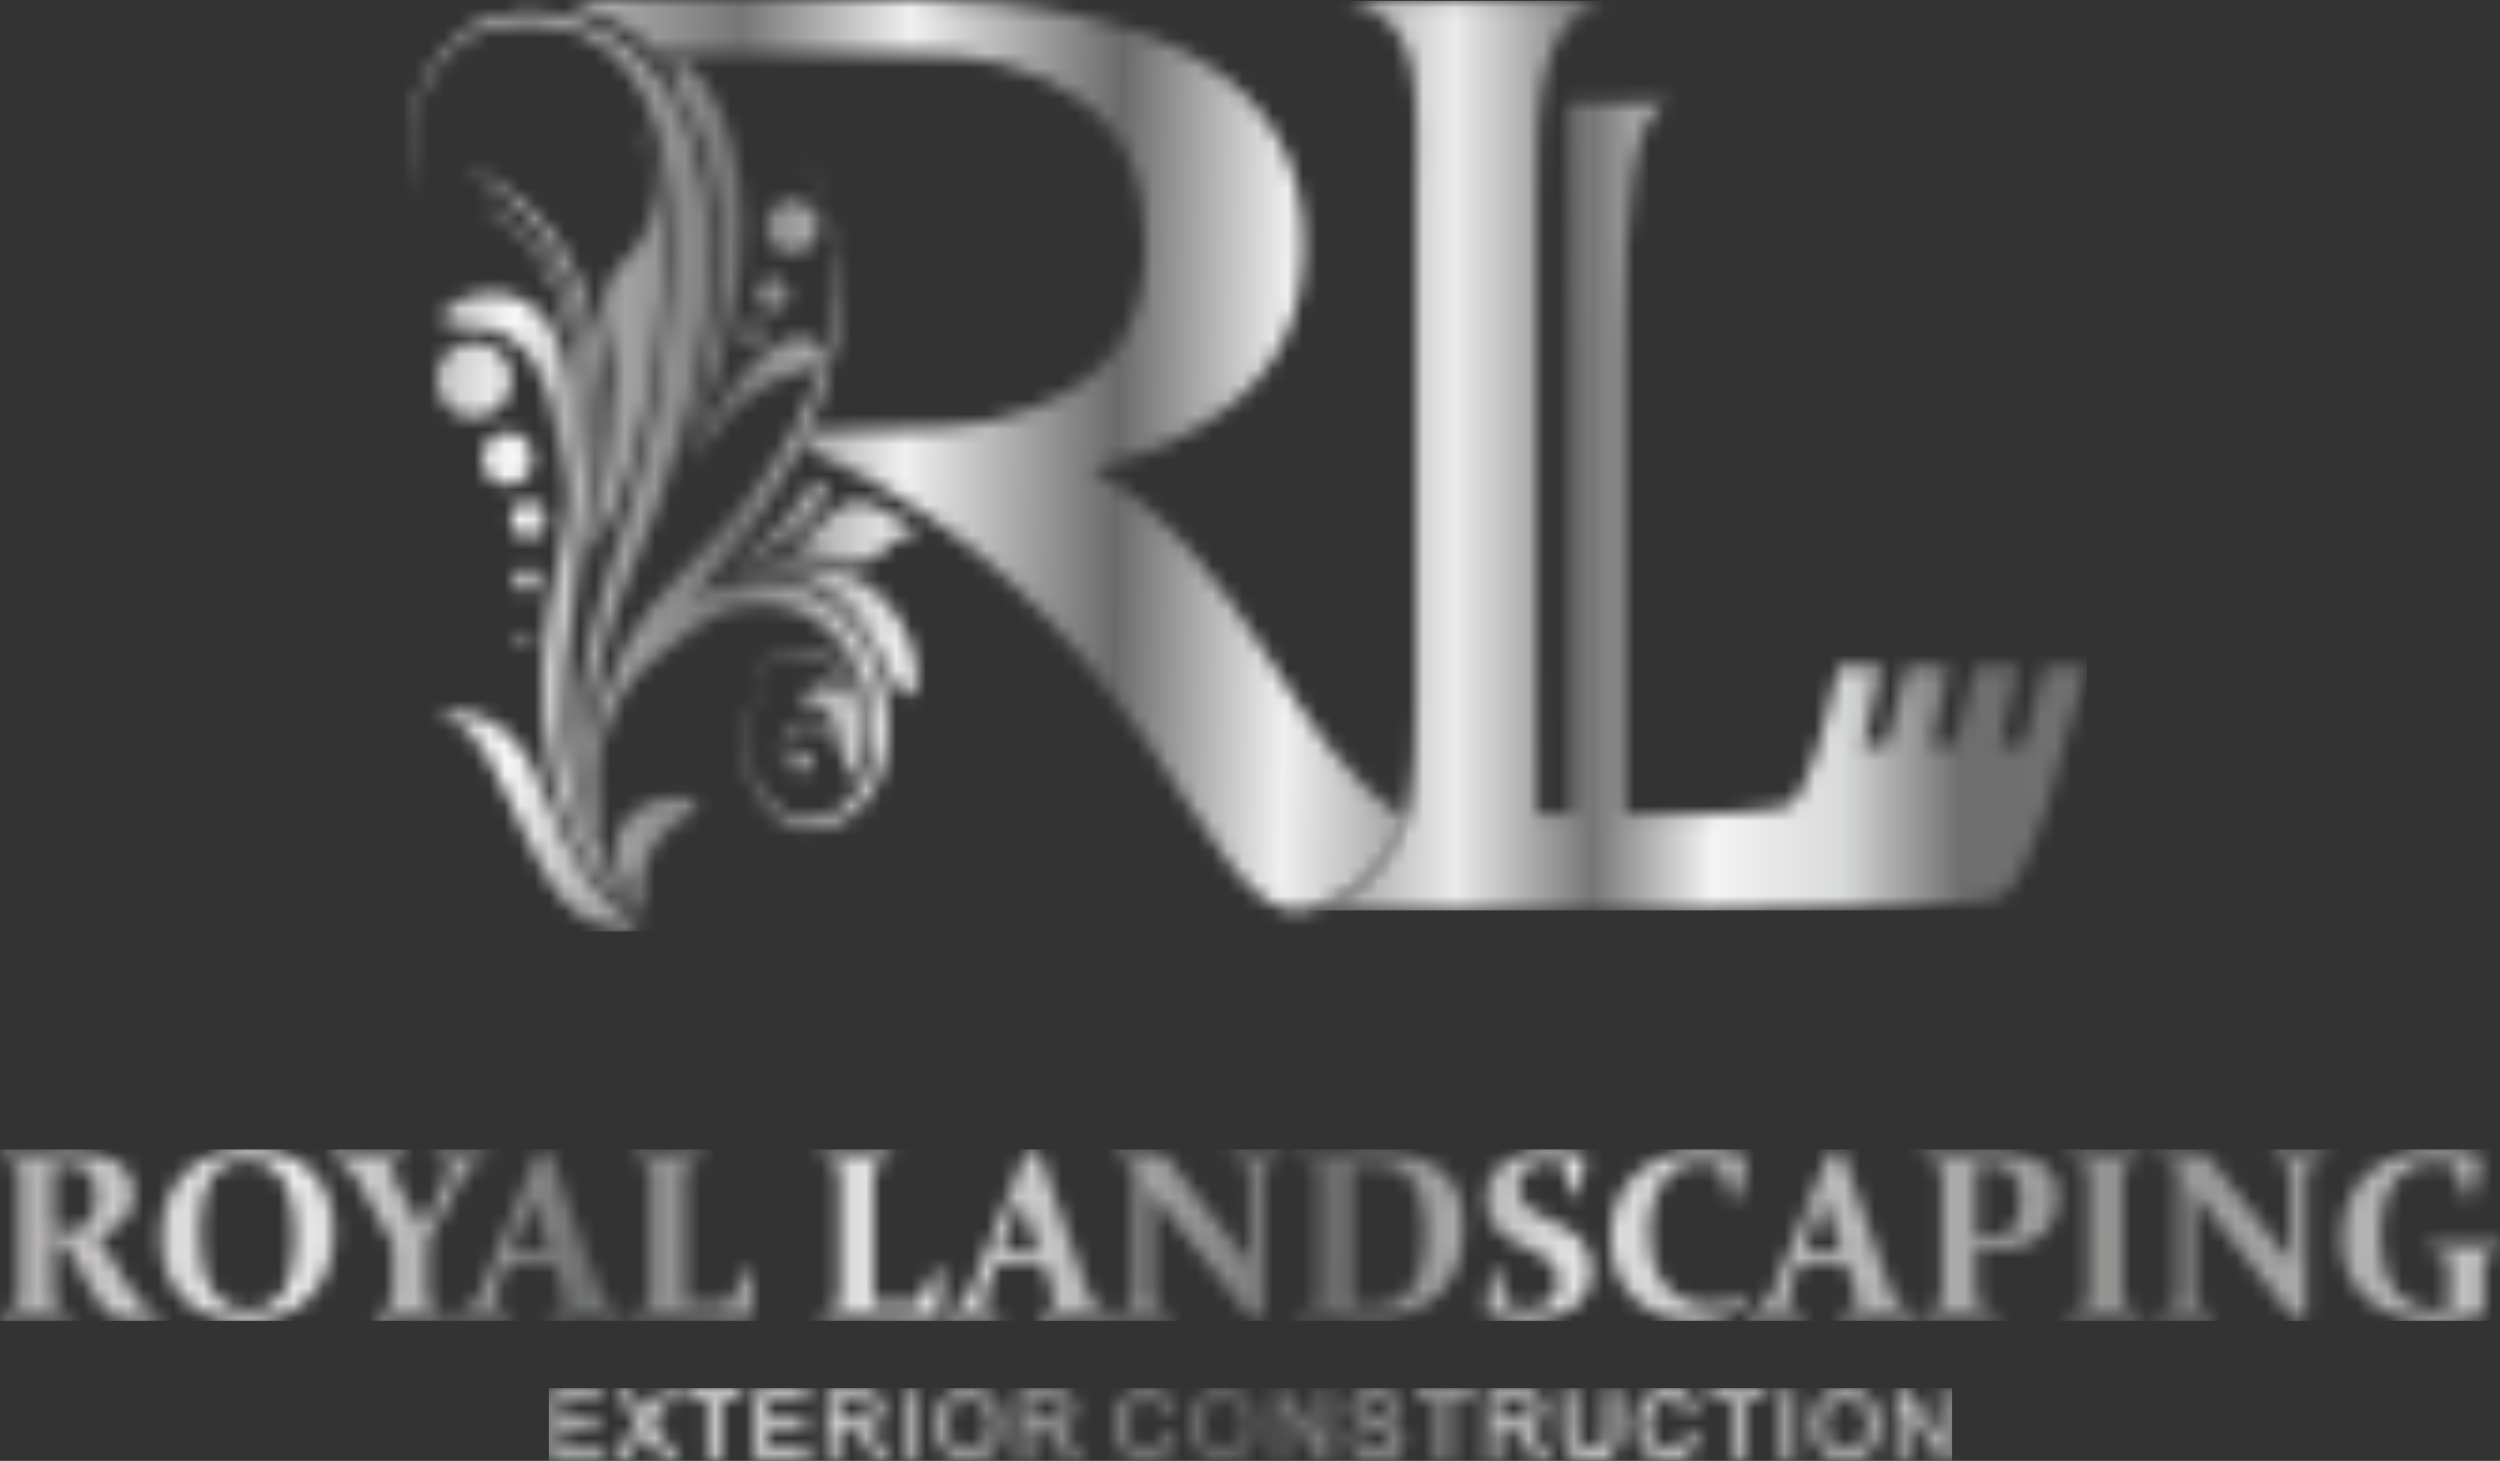 <svg width="166" height="97" viewBox="0 0 166 97" fill="none" xmlns="http://www.w3.org/2000/svg">
<rect x="0" y="0" width="166" height="97" fill="#333333" stroke="none"/>
<g clip-path="url(#clip0_39_360)">
<mask id="mask0_39_360" style="mask-type:luminance" maskUnits="userSpaceOnUse" x="0" y="76" width="167" height="12">
<path d="M164.156 79.429L163.728 79.491L163.193 77.352C162.765 77.214 162.262 77.145 161.694 77.145C160.551 77.145 159.659 77.574 159.02 78.436C158.38 79.298 158.06 80.484 158.06 81.986C158.06 83.488 158.38 84.783 159.027 85.659C159.67 86.54 160.572 86.98 161.733 86.98C162.007 86.98 162.305 86.954 162.621 86.91V84.874C162.621 84.615 162.621 84.383 162.621 84.172C162.621 83.961 162.614 83.764 162.607 83.59C162.603 83.455 162.539 83.371 162.416 83.332L161.374 83.03L161.352 82.64C162.075 82.655 162.862 82.666 163.71 82.666C164.559 82.666 165.335 82.659 165.957 82.64L166.004 83.03L165.091 83.284C164.968 83.317 164.904 83.397 164.893 83.513C164.889 83.721 164.882 83.932 164.879 84.146C164.879 84.361 164.879 84.59 164.879 84.837V87.27L164.825 87.325C163.728 87.576 162.682 87.703 161.694 87.703C159.835 87.703 158.337 87.223 157.204 86.263C156.072 85.303 155.508 83.964 155.508 82.244C155.508 80.418 156.072 78.985 157.204 77.948C158.333 76.915 159.875 76.395 161.827 76.395C162.769 76.395 163.689 76.501 164.598 76.708L164.652 76.777L164.16 79.421L164.156 79.429ZM145.644 86.499C145.648 86.649 145.713 86.74 145.835 86.769L146.816 87.041L146.841 87.438C146.151 87.423 145.583 87.412 145.141 87.412C144.699 87.412 144.131 87.42 143.42 87.438L143.384 87.056L144.408 86.772C144.541 86.729 144.609 86.652 144.613 86.532C144.624 86.11 144.627 85.597 144.627 84.99V78.818C144.627 78.301 144.624 77.872 144.613 77.53C144.609 77.396 144.548 77.312 144.43 77.272L143.402 76.97L143.38 76.574C144.092 76.595 144.642 76.606 145.023 76.606C145.526 76.606 145.997 76.595 146.446 76.574L151.536 83.022C151.741 83.281 151.949 83.557 152.161 83.844C152.15 83.488 152.147 83.142 152.147 82.815V78.778C152.147 78.279 152.143 77.847 152.133 77.487C152.129 77.367 152.061 77.29 151.935 77.254L150.954 76.985L150.928 76.574C151.633 76.595 152.204 76.606 152.639 76.606C153.074 76.606 153.653 76.595 154.343 76.574L154.379 76.97L153.34 77.272C153.222 77.308 153.164 77.392 153.157 77.53C153.143 77.872 153.132 78.298 153.132 78.814V87.42L152.251 87.503L146.227 79.858C146.051 79.625 145.842 79.349 145.609 79.032C145.619 79.414 145.623 79.763 145.623 80.084V84.99C145.623 85.601 145.627 86.103 145.637 86.503L145.644 86.499ZM140.979 84.986C140.979 85.299 140.979 85.579 140.979 85.834C140.979 86.088 140.986 86.314 140.993 86.518C140.997 86.652 141.083 86.743 141.252 86.787L142.194 87.06L142.219 87.442C141.507 87.427 140.724 87.416 139.865 87.416C139.005 87.416 138.179 87.423 137.478 87.442L137.438 87.06L138.466 86.776C138.596 86.74 138.664 86.659 138.671 86.536C138.675 86.329 138.682 86.096 138.686 85.841C138.686 85.587 138.686 85.303 138.686 84.994V78.821C138.686 78.563 138.686 78.327 138.686 78.116C138.686 77.905 138.678 77.708 138.671 77.534C138.668 77.399 138.607 77.316 138.488 77.276L137.46 76.974L137.435 76.577C138.146 76.599 138.93 76.61 139.789 76.61C140.648 76.61 141.468 76.599 142.176 76.577L142.215 76.974L141.187 77.261C141.065 77.294 141 77.37 140.99 77.494C140.986 77.683 140.979 77.879 140.975 78.098C140.975 78.312 140.975 78.541 140.975 78.789V84.994L140.979 84.986ZM131.238 84.986C131.238 85.296 131.238 85.576 131.238 85.819C131.238 86.067 131.245 86.288 131.252 86.481C131.256 86.601 131.324 86.681 131.45 86.729L132.575 87.052L132.597 87.434C131.809 87.42 130.983 87.409 130.124 87.409C129.264 87.409 128.438 87.416 127.737 87.434L127.697 87.052L128.725 86.769C128.858 86.725 128.927 86.649 128.93 86.529C128.934 86.321 128.941 86.088 128.945 85.834C128.945 85.579 128.945 85.296 128.945 84.986V78.814C128.945 78.556 128.945 78.319 128.945 78.109C128.945 77.897 128.937 77.701 128.93 77.526C128.927 77.392 128.865 77.308 128.747 77.268L127.719 76.966L127.694 76.57C128.409 76.592 129.117 76.603 129.818 76.603C130.296 76.603 130.763 76.592 131.216 76.57C131.669 76.548 132.083 76.537 132.453 76.537C133.833 76.537 134.875 76.777 135.587 77.261C136.299 77.745 136.655 78.461 136.655 79.411C136.655 80.534 136.284 81.404 135.544 82.026C134.804 82.648 133.761 82.96 132.413 82.96C132.05 82.96 131.655 82.931 131.231 82.877V84.983L131.238 84.986ZM131.238 82.135C131.529 82.189 131.82 82.219 132.108 82.219C132.78 82.219 133.29 82.011 133.643 81.593C133.995 81.178 134.171 80.549 134.171 79.709C134.171 78.869 134.002 78.283 133.671 77.887C133.337 77.487 132.812 77.287 132.093 77.287C131.809 77.287 131.525 77.308 131.238 77.348V82.135ZM121.105 79.531C121.015 79.796 120.915 80.076 120.807 80.367L119.757 83.171H122.316L121.375 80.374C121.278 80.08 121.188 79.8 121.105 79.531ZM119.452 83.983L118.909 85.43C118.801 85.714 118.722 85.943 118.661 86.118C118.603 86.288 118.571 86.423 118.571 86.518C118.571 86.605 118.596 86.67 118.643 86.718C118.686 86.761 118.761 86.801 118.858 86.827L119.592 87.045L119.617 87.442C118.876 87.427 118.273 87.416 117.809 87.416C117.345 87.416 116.77 87.423 116.148 87.442L116.109 87.06L116.928 86.812C117.122 86.758 117.263 86.663 117.356 86.529C117.446 86.398 117.55 86.198 117.662 85.928L121.472 76.53L122.298 76.406L125.598 85.83C125.728 86.194 125.843 86.434 125.947 86.561C126.051 86.689 126.198 86.779 126.396 86.838L127.147 87.063L127.169 87.445C126.482 87.431 125.789 87.42 125.091 87.42C124.168 87.42 123.265 87.427 122.388 87.445L122.352 87.063L123.111 86.838C123.211 86.805 123.287 86.769 123.334 86.721C123.377 86.674 123.402 86.605 123.402 86.514C123.402 86.412 123.377 86.274 123.326 86.107C123.272 85.939 123.201 85.718 123.104 85.445L122.6 83.99H119.459L119.452 83.983ZM115.365 79.509L114.944 79.578L114.362 77.356C113.959 77.225 113.524 77.163 113.053 77.163C111.928 77.163 111.055 77.592 110.44 78.447C109.822 79.302 109.513 80.422 109.513 81.808C109.513 83.288 109.876 84.466 110.606 85.343C111.332 86.223 112.342 86.663 113.632 86.663C114.355 86.663 115.109 86.514 115.904 86.219L116.004 86.659C114.987 87.362 113.83 87.711 112.547 87.711C110.879 87.711 109.531 87.201 108.503 86.183C107.475 85.165 106.961 83.826 106.961 82.164C106.961 80.389 107.525 78.985 108.65 77.952C109.779 76.919 111.249 76.403 113.064 76.403C113.963 76.403 114.883 76.508 115.821 76.719L115.868 76.799L115.368 79.512L115.365 79.509ZM103.837 77.308C103.51 77.177 103.158 77.115 102.773 77.115C102.234 77.115 101.774 77.276 101.4 77.596C101.026 77.919 100.839 78.334 100.839 78.84C100.839 79.145 100.9 79.407 101.026 79.621C101.148 79.84 101.314 80.032 101.519 80.204C101.724 80.374 101.957 80.527 102.223 80.662C102.486 80.793 102.762 80.927 103.043 81.062C103.352 81.211 103.668 81.375 103.988 81.553C104.304 81.731 104.588 81.942 104.84 82.186C105.092 82.433 105.293 82.724 105.451 83.066C105.609 83.408 105.685 83.819 105.685 84.303C105.685 85.354 105.293 86.176 104.513 86.776C103.729 87.376 102.698 87.674 101.418 87.674C100.494 87.674 99.585 87.525 98.686 87.234L98.64 87.165L99.046 84.375L99.52 84.295L100.095 86.67C100.462 86.841 100.872 86.925 101.321 86.925C101.968 86.925 102.493 86.758 102.885 86.423C103.28 86.088 103.478 85.645 103.478 85.085C103.478 84.772 103.417 84.503 103.294 84.284C103.172 84.066 103.003 83.87 102.795 83.695C102.583 83.524 102.345 83.371 102.079 83.237C101.813 83.102 101.54 82.971 101.253 82.837C100.944 82.68 100.627 82.52 100.318 82.349C100.005 82.178 99.725 81.975 99.481 81.731C99.236 81.487 99.035 81.196 98.884 80.858C98.729 80.52 98.654 80.109 98.654 79.632C98.654 78.647 99.024 77.861 99.768 77.276C100.512 76.69 101.479 76.399 102.669 76.399C103.424 76.399 104.283 76.519 105.25 76.755L105.293 76.825L104.826 79.32L104.405 79.389L103.844 77.305L103.837 77.308ZM89.765 86.634C90.009 86.681 90.25 86.71 90.487 86.725C90.721 86.74 90.962 86.743 91.199 86.743C92.306 86.743 93.151 86.347 93.73 85.557C94.308 84.768 94.596 83.561 94.596 81.946C94.596 80.331 94.319 79.2 93.769 78.439C93.219 77.676 92.349 77.294 91.163 77.294C90.725 77.294 90.261 77.316 89.768 77.356V86.638L89.765 86.634ZM88.302 87.416C87.644 87.416 86.968 87.423 86.267 87.442L86.228 87.06L87.256 86.776C87.389 86.732 87.457 86.656 87.461 86.536C87.464 86.329 87.472 86.096 87.475 85.841C87.475 85.587 87.475 85.303 87.475 84.994V78.821C87.475 78.563 87.475 78.327 87.475 78.116C87.475 77.905 87.468 77.708 87.461 77.534C87.457 77.399 87.396 77.316 87.277 77.276L86.249 76.974L86.224 76.577C86.939 76.599 87.626 76.61 88.277 76.61C88.827 76.61 89.351 76.595 89.858 76.57C90.362 76.544 90.886 76.53 91.425 76.53C93.331 76.53 94.757 76.941 95.717 77.767C96.677 78.589 97.155 79.814 97.155 81.436C97.155 83.346 96.623 84.834 95.559 85.888C94.495 86.947 93 87.474 91.073 87.474C90.541 87.474 90.07 87.467 89.657 87.449C89.244 87.431 88.791 87.42 88.295 87.42L88.302 87.416ZM76.458 86.499C76.462 86.649 76.526 86.74 76.649 86.769L77.63 87.041L77.655 87.438C76.965 87.423 76.397 87.412 75.955 87.412C75.513 87.412 74.945 87.42 74.233 87.438L74.197 87.056L75.222 86.772C75.355 86.729 75.423 86.652 75.426 86.532C75.437 86.11 75.441 85.597 75.441 84.99V78.818C75.441 78.301 75.437 77.872 75.426 77.53C75.423 77.396 75.362 77.312 75.243 77.272L74.215 76.97L74.194 76.574C74.905 76.595 75.455 76.606 75.836 76.606C76.339 76.606 76.81 76.595 77.26 76.574L82.349 83.022C82.554 83.281 82.763 83.557 82.975 83.844C82.964 83.488 82.96 83.142 82.96 82.815V78.778C82.96 78.279 82.957 77.847 82.946 77.487C82.942 77.367 82.874 77.29 82.748 77.254L81.767 76.985L81.742 76.574C82.446 76.595 83.018 76.606 83.453 76.606C83.888 76.606 84.466 76.595 85.157 76.574L85.193 76.97L84.154 77.272C84.035 77.308 83.978 77.392 83.971 77.53C83.956 77.872 83.945 78.298 83.945 78.814V87.42L83.065 87.503L77.04 79.858C76.864 79.625 76.656 79.349 76.422 79.032C76.433 79.414 76.436 79.763 76.436 80.084V84.99C76.436 85.601 76.44 86.103 76.451 86.503L76.458 86.499ZM67.785 79.531C67.695 79.796 67.594 80.076 67.486 80.367L66.437 83.171H68.996L68.054 80.374C67.957 80.08 67.867 79.8 67.785 79.531ZM66.127 83.983L65.585 85.43C65.477 85.714 65.398 85.943 65.337 86.118C65.279 86.288 65.247 86.423 65.247 86.518C65.247 86.605 65.272 86.67 65.319 86.718C65.362 86.761 65.437 86.801 65.534 86.827L66.268 87.045L66.293 87.442C65.552 87.427 64.948 87.416 64.485 87.416C64.021 87.416 63.446 87.423 62.824 87.442L62.785 87.06L63.604 86.812C63.798 86.758 63.938 86.663 64.032 86.529C64.122 86.398 64.226 86.198 64.338 85.928L68.148 76.53L68.974 76.406L72.274 85.83C72.403 86.194 72.519 86.434 72.623 86.561C72.727 86.689 72.878 86.779 73.072 86.838L73.823 87.063L73.845 87.445C73.158 87.431 72.465 87.42 71.767 87.42C70.844 87.42 69.941 87.427 69.064 87.445L69.028 87.063L69.787 86.838C69.887 86.805 69.963 86.769 70.01 86.721C70.053 86.674 70.078 86.605 70.078 86.514C70.078 86.412 70.053 86.274 70.002 86.107C69.948 85.939 69.877 85.718 69.779 85.445L69.276 83.99H66.135L66.127 83.983ZM58.008 78.785V84.91C58.008 85.477 58.011 86.041 58.022 86.598H61.013L62.062 84.401L62.526 84.328L62.335 87.391L62.282 87.445C61.02 87.431 59.791 87.42 58.586 87.42H56.692C55.934 87.42 55.229 87.423 54.582 87.434L54.546 87.052L55.495 86.769C55.624 86.732 55.693 86.652 55.7 86.529C55.704 86.321 55.711 86.088 55.714 85.834C55.714 85.579 55.714 85.296 55.714 84.986V78.814C55.714 78.556 55.714 78.319 55.714 78.109C55.714 77.897 55.707 77.701 55.7 77.526C55.696 77.392 55.635 77.308 55.517 77.268L54.568 76.966L54.542 76.57C55.2 76.592 55.959 76.603 56.818 76.603C57.677 76.603 58.475 76.592 59.126 76.57L59.161 76.966L58.212 77.254C58.09 77.287 58.026 77.363 58.015 77.487C58.011 77.676 58.004 77.938 58 78.283C58 78.625 58 78.792 58 78.781L58.008 78.785ZM45.456 78.785V84.91C45.456 85.477 45.459 86.041 45.47 86.598H48.461L49.51 84.401L49.974 84.328L49.783 87.391L49.73 87.445C48.468 87.431 47.239 87.42 46.034 87.42H44.14C43.382 87.42 42.677 87.423 42.03 87.434L41.994 87.052L42.943 86.769C43.073 86.732 43.141 86.652 43.148 86.529C43.152 86.321 43.159 86.088 43.162 85.834C43.162 85.579 43.162 85.296 43.162 84.986V78.814C43.162 78.556 43.162 78.319 43.162 78.109C43.162 77.897 43.155 77.701 43.148 77.526C43.145 77.392 43.083 77.308 42.965 77.268L42.016 76.966L41.991 76.57C42.648 76.592 43.407 76.603 44.266 76.603C45.125 76.603 45.923 76.592 46.574 76.57L46.609 76.966L45.661 77.254C45.538 77.287 45.474 77.363 45.463 77.487C45.459 77.676 45.452 77.938 45.449 78.283C45.449 78.625 45.449 78.792 45.449 78.781L45.456 78.785ZM35.323 79.531C35.233 79.796 35.132 80.076 35.025 80.367L33.975 83.171H36.534L35.593 80.374C35.495 80.08 35.406 79.8 35.323 79.531ZM33.669 83.983L33.127 85.43C33.019 85.714 32.94 85.943 32.879 86.118C32.821 86.288 32.789 86.423 32.789 86.518C32.789 86.605 32.814 86.67 32.861 86.718C32.904 86.761 32.979 86.801 33.076 86.827L33.81 87.045L33.835 87.442C33.094 87.427 32.49 87.416 32.027 87.416C31.563 87.416 30.988 87.423 30.366 87.442L30.327 87.06L31.146 86.812C31.34 86.758 31.48 86.663 31.574 86.529C31.664 86.398 31.768 86.198 31.879 85.928L35.69 76.53L36.516 76.406L39.816 85.83C39.945 86.194 40.06 86.434 40.165 86.561C40.269 86.689 40.42 86.779 40.614 86.838L41.365 87.063L41.387 87.445C40.7 87.431 40.007 87.42 39.309 87.42C38.385 87.42 37.483 87.427 36.606 87.445L36.57 87.063L37.329 86.838C37.429 86.805 37.505 86.769 37.551 86.721C37.595 86.674 37.62 86.605 37.62 86.514C37.62 86.412 37.595 86.274 37.544 86.107C37.49 85.939 37.419 85.718 37.321 85.445L36.818 83.99H33.677L33.669 83.983ZM28.005 81.553L29.471 78.596C29.611 78.338 29.719 78.116 29.802 77.938C29.884 77.759 29.924 77.61 29.924 77.497C29.924 77.345 29.809 77.236 29.579 77.174L28.892 76.988L28.867 76.577C29.435 76.599 30.028 76.61 30.65 76.61C31.218 76.61 31.775 76.599 32.329 76.577L32.368 76.974L31.556 77.214C31.373 77.276 31.232 77.367 31.132 77.49C31.031 77.61 30.93 77.767 30.83 77.948L28.411 82.48V84.99C28.411 85.303 28.411 85.583 28.414 85.838C28.414 86.092 28.418 86.318 28.425 86.521C28.429 86.656 28.519 86.747 28.691 86.79L29.55 87.063L29.572 87.445C28.914 87.431 28.152 87.42 27.293 87.42C26.434 87.42 25.636 87.427 24.982 87.445L24.946 87.063L25.895 86.779C26.024 86.743 26.092 86.663 26.099 86.54C26.103 86.332 26.11 86.099 26.114 85.845C26.117 85.59 26.121 85.306 26.121 84.997V82.673L23.634 78.163C23.447 77.85 23.289 77.625 23.17 77.487C23.051 77.348 22.89 77.25 22.692 77.188L21.955 76.981L21.926 76.585C22.43 76.606 23.145 76.617 24.076 76.617C25.093 76.617 26.064 76.606 26.977 76.585L27.016 76.981L26.236 77.174C26.117 77.199 26.031 77.236 25.974 77.287C25.92 77.334 25.891 77.396 25.891 77.476C25.891 77.585 25.927 77.716 25.999 77.872C26.071 78.025 26.171 78.21 26.297 78.421L28.005 81.564V81.553ZM22.178 81.767C22.178 83.553 21.657 84.994 20.614 86.078C19.572 87.165 18.123 87.707 16.265 87.707C14.407 87.707 13.113 87.205 12.142 86.201C11.172 85.197 10.686 83.837 10.686 82.124C10.686 80.411 11.208 78.923 12.257 77.883C13.303 76.843 14.752 76.319 16.603 76.319C18.454 76.319 19.752 76.806 20.722 77.778C21.693 78.752 22.178 80.08 22.178 81.764V81.767ZM13.26 81.873C13.26 83.524 13.537 84.79 14.087 85.666C14.637 86.543 15.449 86.98 16.517 86.98C17.584 86.98 18.346 86.579 18.853 85.783C19.356 84.986 19.608 83.735 19.608 82.033C19.608 80.433 19.342 79.203 18.81 78.341C18.278 77.483 17.455 77.05 16.34 77.05C15.226 77.05 14.479 77.45 13.99 78.247C13.501 79.043 13.26 80.254 13.26 81.869V81.873ZM3.523 81.72C3.796 81.735 4.04 81.746 4.259 81.746C4.986 81.746 5.518 81.56 5.852 81.193C6.19 80.826 6.359 80.251 6.359 79.465C6.359 78.68 6.197 78.156 5.873 77.807C5.546 77.461 5.043 77.287 4.356 77.287C4.238 77.287 4.112 77.29 3.979 77.301C3.842 77.312 3.692 77.326 3.523 77.345V81.717V81.72ZM3.523 84.99C3.523 85.299 3.523 85.576 3.523 85.823C3.523 86.067 3.53 86.292 3.537 86.492C3.541 86.659 3.598 86.758 3.713 86.794L4.511 87.06L4.536 87.442C3.968 87.427 3.267 87.416 2.43 87.416C1.535 87.416 0.74 87.423 0.043 87.442L0.004 87.06L1.032 86.776C1.161 86.74 1.226 86.659 1.236 86.536C1.24 86.329 1.247 86.096 1.251 85.841C1.251 85.587 1.251 85.303 1.251 84.994V78.821C1.251 78.563 1.251 78.327 1.251 78.116C1.251 77.905 1.244 77.708 1.236 77.534C1.233 77.399 1.172 77.316 1.053 77.276L0.025 76.974L0 76.577C0.715 76.599 1.449 76.61 2.196 76.61C2.354 76.61 2.552 76.606 2.786 76.595C3.019 76.588 3.307 76.581 3.641 76.57C3.947 76.559 4.206 76.555 4.41 76.548C4.615 76.548 4.777 76.544 4.896 76.544C6.208 76.544 7.189 76.766 7.847 77.21C8.501 77.65 8.832 78.298 8.832 79.149C8.832 79.916 8.63 80.538 8.231 81.007C7.832 81.477 7.243 81.84 6.466 82.095C6.898 82.735 7.225 83.251 7.459 83.651C7.692 84.048 7.922 84.441 8.159 84.826C8.393 85.208 8.609 85.55 8.799 85.845C8.99 86.139 9.169 86.372 9.338 86.543C9.432 86.62 9.518 86.685 9.601 86.743C9.687 86.798 9.773 86.849 9.867 86.892C9.957 86.932 10.054 86.965 10.158 86.994C10.262 87.023 10.381 87.049 10.507 87.078L10.535 87.478C10.036 87.551 9.464 87.587 8.821 87.587C8.31 87.587 7.955 87.554 7.75 87.485C7.545 87.42 7.361 87.322 7.207 87.201C6.973 87.012 6.754 86.772 6.56 86.47C6.362 86.172 6.154 85.834 5.934 85.459C5.715 85.081 5.489 84.681 5.259 84.259C5.025 83.837 4.784 83.419 4.529 83.004C4.454 82.884 4.389 82.786 4.342 82.71C4.295 82.633 4.245 82.575 4.195 82.535C4.148 82.499 4.094 82.469 4.044 82.451C3.99 82.433 3.922 82.422 3.839 82.418L3.519 82.411V85.001L3.523 84.99Z" fill="white"/>
</mask>
<g mask="url(#mask0_39_360)">
<path d="M166 76.319H0V87.707H166V76.319Z" fill="url(#paint0_linear_39_360)"/>
</g>
<mask id="mask1_39_360" style="mask-type:luminance" maskUnits="userSpaceOnUse" x="36" y="92" width="94" height="6">
<path d="M125.932 96.818V92.261H126.691L128.84 95.509V92.261H129.617V96.927H128.851L126.694 93.672V96.927H125.925V96.818H125.932ZM121.18 94.654C121.18 94.825 121.195 94.981 121.227 95.127C121.26 95.272 121.306 95.403 121.364 95.527C121.425 95.651 121.497 95.756 121.576 95.851C121.655 95.942 121.748 96.022 121.849 96.087C121.95 96.149 122.061 96.2 122.18 96.233C122.302 96.265 122.435 96.28 122.579 96.28C122.802 96.28 122.996 96.24 123.168 96.163C123.337 96.087 123.485 95.974 123.603 95.822C123.729 95.665 123.822 95.487 123.884 95.283C123.945 95.076 123.977 94.843 123.977 94.585C123.977 94.407 123.963 94.243 123.93 94.087C123.901 93.934 123.855 93.796 123.797 93.668C123.74 93.541 123.668 93.428 123.585 93.33C123.506 93.236 123.416 93.152 123.316 93.086C123.215 93.021 123.104 92.97 122.985 92.937C122.863 92.904 122.73 92.886 122.586 92.886C122.356 92.886 122.151 92.926 121.978 92.999C121.892 93.035 121.813 93.083 121.741 93.141C121.669 93.195 121.601 93.265 121.544 93.337C121.482 93.414 121.428 93.497 121.385 93.588C121.342 93.679 121.303 93.781 121.27 93.887C121.242 93.996 121.216 94.112 121.202 94.239C121.188 94.363 121.177 94.498 121.177 94.643L121.18 94.654ZM120.375 94.647C120.375 94.418 120.397 94.199 120.436 93.992C120.476 93.785 120.537 93.588 120.62 93.406C120.702 93.221 120.807 93.054 120.932 92.904C121.058 92.755 121.202 92.624 121.367 92.512C121.533 92.399 121.72 92.312 121.925 92.257C122.129 92.203 122.349 92.174 122.59 92.174C122.748 92.174 122.902 92.188 123.05 92.217C123.197 92.246 123.341 92.29 123.477 92.352C123.614 92.41 123.74 92.479 123.858 92.563C123.977 92.643 124.085 92.737 124.182 92.843C124.279 92.948 124.365 93.068 124.444 93.195C124.52 93.323 124.584 93.461 124.638 93.614C124.692 93.763 124.732 93.919 124.757 94.087C124.782 94.25 124.797 94.421 124.797 94.6C124.797 94.847 124.775 95.076 124.732 95.287C124.689 95.498 124.62 95.694 124.531 95.869C124.441 96.047 124.329 96.204 124.196 96.345C124.063 96.484 123.909 96.603 123.733 96.705C123.556 96.804 123.373 96.88 123.183 96.931C122.992 96.982 122.794 97.007 122.59 97.007C122.385 97.007 122.176 96.982 121.982 96.931C121.788 96.88 121.605 96.8 121.432 96.698C121.26 96.593 121.105 96.469 120.976 96.323C120.846 96.178 120.735 96.014 120.645 95.829C120.555 95.647 120.49 95.458 120.444 95.261C120.4 95.065 120.375 94.861 120.375 94.654V94.647ZM118.334 96.818V92.261H119.132V96.927H118.334V96.818ZM114.987 96.818V92.999H113.539V92.261H117.237V92.999H115.789V96.924H114.991V96.814L114.987 96.818ZM112.09 95.149L112.777 95.323L112.751 95.429C112.618 95.949 112.392 96.342 112.068 96.603C111.745 96.869 111.328 97 110.821 97C110.455 97 110.131 96.942 109.858 96.822C109.581 96.702 109.351 96.523 109.171 96.284C108.999 96.047 108.866 95.785 108.78 95.498C108.693 95.21 108.65 94.894 108.65 94.556C108.65 94.167 108.704 93.825 108.805 93.534C108.909 93.236 109.071 92.984 109.283 92.784C109.491 92.585 109.728 92.435 109.987 92.334C110.246 92.235 110.526 92.184 110.832 92.184C111.31 92.184 111.705 92.297 112.015 92.53C112.324 92.759 112.543 93.101 112.676 93.552L112.708 93.661L111.928 93.85L111.9 93.756C111.81 93.468 111.673 93.254 111.493 93.115C111.317 92.977 111.091 92.908 110.821 92.908C110.598 92.908 110.401 92.945 110.232 93.017C110.066 93.086 109.926 93.195 109.811 93.337C109.696 93.479 109.606 93.654 109.549 93.854C109.488 94.058 109.459 94.298 109.459 94.563C109.459 94.872 109.491 95.141 109.556 95.363C109.621 95.578 109.714 95.752 109.836 95.887C109.962 96.022 110.102 96.123 110.257 96.189C110.411 96.254 110.584 96.291 110.774 96.291C111.414 96.291 111.81 95.942 111.957 95.243L111.982 95.134L112.09 95.16V95.149ZM106.777 92.257H107.468V94.938C107.468 95.156 107.457 95.352 107.435 95.52C107.414 95.691 107.381 95.84 107.338 95.96C107.295 96.08 107.241 96.189 107.184 96.287C107.122 96.385 107.054 96.473 106.975 96.549C106.9 96.625 106.81 96.691 106.716 96.749C106.619 96.807 106.515 96.855 106.404 96.891C106.292 96.927 106.174 96.956 106.044 96.975C105.918 96.993 105.782 97 105.638 97C105.343 97 105.081 96.964 104.851 96.891C104.621 96.814 104.423 96.702 104.265 96.553C104.103 96.4 103.985 96.185 103.905 95.912C103.83 95.647 103.79 95.323 103.79 94.941V92.261H104.588V94.934C104.588 95.109 104.596 95.258 104.606 95.381C104.617 95.501 104.635 95.596 104.657 95.669C104.678 95.738 104.707 95.803 104.739 95.858C104.772 95.912 104.808 95.963 104.847 96.003C104.887 96.043 104.93 96.08 104.98 96.109C105.03 96.142 105.084 96.167 105.149 96.189C105.21 96.211 105.275 96.225 105.35 96.236C105.422 96.247 105.505 96.254 105.588 96.254C105.71 96.254 105.825 96.247 105.922 96.229C106.023 96.211 106.109 96.185 106.188 96.153C106.263 96.12 106.328 96.076 106.386 96.018C106.443 95.96 106.493 95.891 106.537 95.811C106.58 95.727 106.612 95.614 106.634 95.472C106.655 95.327 106.67 95.145 106.67 94.934V92.261H106.777V92.257ZM99.552 94.221H100.696C100.882 94.221 101.044 94.207 101.174 94.174C101.296 94.145 101.393 94.097 101.465 94.039C101.533 93.981 101.587 93.912 101.623 93.839C101.659 93.763 101.677 93.679 101.677 93.581C101.677 93.174 101.4 92.97 100.843 92.97H99.556V94.221H99.552ZM98.754 96.818V92.261H100.807C100.99 92.261 101.152 92.268 101.289 92.283C101.429 92.297 101.544 92.319 101.627 92.348C101.709 92.377 101.788 92.41 101.857 92.45C101.928 92.49 101.993 92.534 102.051 92.585C102.108 92.635 102.162 92.694 102.212 92.759C102.263 92.825 102.309 92.904 102.349 92.988C102.392 93.076 102.425 93.17 102.446 93.268C102.468 93.366 102.478 93.472 102.478 93.585C102.478 93.963 102.363 94.265 102.137 94.487C101.968 94.654 101.734 94.774 101.443 94.85H101.447C101.529 94.912 101.609 94.981 101.68 95.061C101.749 95.134 101.817 95.214 101.878 95.298C101.943 95.378 102.004 95.465 102.058 95.556L102.931 96.927H101.939L101.321 95.956L101.123 95.654L100.958 95.421C100.908 95.356 100.861 95.298 100.814 95.247C100.767 95.196 100.721 95.152 100.674 95.116C100.627 95.08 100.588 95.05 100.545 95.029C100.509 95.007 100.473 94.992 100.44 94.985C100.401 94.974 100.358 94.967 100.304 94.963C100.25 94.96 100.185 94.956 100.106 94.956H99.542V96.927H98.744V96.818H98.754ZM95.491 96.818V92.999H94.042V92.261H97.741V92.999H96.289V96.924H95.491V96.814V96.818ZM89.564 95.283L90.221 95.221L90.232 95.327C90.254 95.491 90.293 95.632 90.358 95.752C90.419 95.869 90.505 95.96 90.609 96.032C90.721 96.109 90.843 96.167 90.976 96.204C91.113 96.24 91.26 96.262 91.425 96.262C91.598 96.262 91.749 96.243 91.875 96.211C91.997 96.178 92.098 96.127 92.18 96.065C92.259 96.003 92.317 95.931 92.356 95.854C92.392 95.781 92.414 95.698 92.414 95.611C92.414 95.549 92.403 95.494 92.385 95.443C92.367 95.392 92.338 95.345 92.302 95.301C92.263 95.254 92.216 95.214 92.166 95.178C92.112 95.141 92.047 95.109 91.979 95.083C91.907 95.058 91.799 95.025 91.663 94.989C91.522 94.952 91.353 94.909 91.156 94.865C91.005 94.832 90.868 94.796 90.739 94.756C90.609 94.716 90.491 94.672 90.387 94.625C90.275 94.578 90.178 94.516 90.088 94.447C89.998 94.378 89.919 94.294 89.851 94.199C89.783 94.105 89.729 93.999 89.693 93.887C89.657 93.774 89.643 93.65 89.643 93.523C89.643 93.385 89.66 93.257 89.693 93.141C89.725 93.021 89.775 92.912 89.844 92.814C89.912 92.715 89.995 92.628 90.096 92.552C90.192 92.475 90.308 92.41 90.437 92.355C90.566 92.301 90.703 92.261 90.847 92.232C90.99 92.206 91.141 92.192 91.3 92.192C91.857 92.192 92.288 92.323 92.583 92.585C92.734 92.715 92.849 92.872 92.928 93.046C93.007 93.221 93.054 93.414 93.064 93.625V93.73L92.306 93.788L92.295 93.683C92.266 93.428 92.177 93.236 92.022 93.112C91.864 92.984 91.63 92.919 91.328 92.919C91.026 92.919 90.775 92.97 90.624 93.068C90.487 93.159 90.419 93.297 90.419 93.483C90.419 93.537 90.426 93.585 90.444 93.628C90.462 93.672 90.484 93.712 90.516 93.752C90.552 93.792 90.591 93.825 90.638 93.858C90.685 93.887 90.735 93.912 90.793 93.934C90.854 93.956 90.933 93.981 91.034 94.007L91.386 94.094C91.63 94.148 91.839 94.199 92.001 94.25C92.169 94.298 92.302 94.345 92.392 94.388C92.486 94.432 92.569 94.479 92.64 94.527C92.716 94.578 92.781 94.632 92.842 94.69C92.903 94.749 92.953 94.81 92.996 94.876C93.039 94.941 93.079 95.014 93.108 95.087C93.136 95.163 93.158 95.24 93.176 95.32C93.19 95.4 93.198 95.483 93.198 95.571C93.198 95.796 93.154 95.996 93.068 96.174C92.982 96.353 92.852 96.505 92.68 96.633C92.511 96.76 92.324 96.855 92.123 96.916C91.918 96.978 91.699 97.011 91.461 97.011C90.829 97.011 90.344 96.865 90.009 96.571C89.84 96.425 89.714 96.251 89.625 96.058C89.535 95.865 89.488 95.647 89.477 95.407V95.305L89.574 95.294L89.564 95.283ZM84.621 96.818V92.261H85.379L87.529 95.509V92.261H88.309V96.927H87.543L85.387 93.672V96.927H84.618V96.818H84.621ZM79.869 94.654C79.869 94.825 79.884 94.981 79.916 95.127C79.945 95.272 79.991 95.403 80.052 95.527C80.114 95.651 80.186 95.756 80.265 95.851C80.347 95.942 80.437 96.022 80.538 96.087C80.638 96.149 80.75 96.2 80.868 96.233C80.991 96.265 81.124 96.28 81.267 96.28C81.49 96.28 81.684 96.24 81.857 96.163C82.026 96.087 82.173 95.974 82.295 95.822C82.418 95.665 82.511 95.487 82.576 95.283C82.637 95.076 82.669 94.843 82.669 94.585C82.669 94.407 82.655 94.243 82.623 94.087C82.594 93.934 82.547 93.796 82.49 93.668C82.432 93.541 82.36 93.428 82.278 93.33C82.198 93.236 82.109 93.152 82.008 93.086C81.907 93.021 81.796 92.97 81.677 92.937C81.555 92.904 81.422 92.886 81.278 92.886C81.048 92.886 80.843 92.926 80.671 92.999C80.585 93.035 80.505 93.083 80.433 93.141C80.362 93.195 80.293 93.265 80.236 93.337C80.175 93.414 80.121 93.497 80.078 93.588C80.034 93.679 79.995 93.781 79.963 93.887C79.934 93.996 79.909 94.112 79.894 94.239C79.88 94.363 79.869 94.498 79.869 94.643V94.654ZM79.06 94.647C79.06 94.418 79.082 94.199 79.121 93.992C79.161 93.785 79.222 93.588 79.305 93.406C79.388 93.221 79.492 93.054 79.614 92.904C79.74 92.755 79.884 92.624 80.049 92.512C80.214 92.399 80.401 92.312 80.606 92.257C80.811 92.203 81.03 92.174 81.271 92.174C81.429 92.174 81.584 92.188 81.735 92.217C81.882 92.246 82.026 92.29 82.162 92.352C82.299 92.41 82.425 92.479 82.543 92.563C82.662 92.643 82.77 92.737 82.867 92.843C82.964 92.948 83.054 93.068 83.129 93.195C83.205 93.323 83.27 93.461 83.323 93.614C83.377 93.763 83.417 93.919 83.446 94.087C83.471 94.25 83.485 94.421 83.485 94.6C83.485 94.847 83.464 95.076 83.421 95.287C83.377 95.498 83.309 95.694 83.219 95.869C83.129 96.047 83.018 96.204 82.885 96.345C82.752 96.484 82.597 96.603 82.421 96.705C82.245 96.804 82.062 96.88 81.871 96.931C81.681 96.982 81.483 97.007 81.278 97.007C81.073 97.007 80.865 96.982 80.671 96.931C80.48 96.88 80.293 96.8 80.121 96.698C79.948 96.593 79.794 96.469 79.664 96.323C79.535 96.178 79.424 96.014 79.334 95.829C79.244 95.647 79.179 95.458 79.132 95.261C79.089 95.065 79.064 94.861 79.064 94.654L79.06 94.647ZM77.454 95.149L78.14 95.323L78.115 95.429C77.986 95.949 77.756 96.342 77.432 96.603C77.109 96.869 76.692 97 76.185 97C75.818 97 75.495 96.942 75.222 96.822C74.945 96.702 74.715 96.523 74.535 96.284C74.362 96.047 74.23 95.785 74.143 95.498C74.057 95.21 74.014 94.894 74.014 94.556C74.014 94.167 74.068 93.825 74.168 93.534C74.273 93.236 74.434 92.984 74.646 92.784C74.855 92.585 75.092 92.435 75.351 92.334C75.61 92.235 75.89 92.184 76.196 92.184C76.674 92.184 77.069 92.297 77.378 92.53C77.687 92.759 77.907 93.101 78.04 93.552L78.072 93.661L77.292 93.85L77.263 93.756C77.173 93.468 77.037 93.254 76.857 93.115C76.681 92.977 76.454 92.908 76.185 92.908C75.962 92.908 75.764 92.945 75.595 93.017C75.43 93.086 75.29 93.195 75.175 93.337C75.06 93.479 74.97 93.654 74.912 93.854C74.851 94.058 74.823 94.298 74.823 94.563C74.823 94.872 74.855 95.141 74.92 95.363C74.981 95.578 75.078 95.752 75.2 95.887C75.326 96.022 75.466 96.123 75.621 96.189C75.775 96.254 75.948 96.291 76.138 96.291C76.778 96.291 77.173 95.942 77.321 95.243L77.346 95.134L77.454 95.16V95.149ZM68.475 94.221H69.618C69.805 94.221 69.966 94.207 70.096 94.174C70.218 94.145 70.315 94.097 70.387 94.039C70.455 93.981 70.509 93.912 70.545 93.839C70.581 93.763 70.599 93.679 70.599 93.581C70.599 93.174 70.322 92.97 69.765 92.97H68.478V94.221H68.475ZM67.677 96.818V92.261H69.729C69.912 92.261 70.074 92.268 70.211 92.283C70.351 92.297 70.466 92.319 70.549 92.348C70.631 92.377 70.71 92.41 70.779 92.45C70.851 92.49 70.915 92.534 70.973 92.585C71.03 92.635 71.084 92.694 71.135 92.759C71.185 92.825 71.228 92.904 71.271 92.988C71.314 93.076 71.347 93.17 71.368 93.268C71.39 93.366 71.401 93.472 71.401 93.585C71.401 93.963 71.286 94.265 71.059 94.487C70.89 94.654 70.656 94.774 70.365 94.85H70.369C70.452 94.912 70.531 94.981 70.603 95.061C70.671 95.134 70.739 95.214 70.8 95.298C70.865 95.378 70.926 95.465 70.98 95.556L71.853 96.927H70.861L70.243 95.956L70.046 95.654L69.88 95.421C69.83 95.356 69.783 95.298 69.736 95.247C69.69 95.196 69.643 95.152 69.596 95.116C69.549 95.08 69.51 95.05 69.467 95.029C69.431 95.007 69.395 94.992 69.362 94.985C69.323 94.974 69.28 94.967 69.226 94.963C69.172 94.96 69.107 94.956 69.028 94.956H68.464V96.927H67.666V96.818H67.677ZM62.907 94.654C62.907 94.825 62.921 94.981 62.954 95.127C62.986 95.272 63.033 95.403 63.09 95.527C63.151 95.651 63.223 95.756 63.302 95.851C63.385 95.942 63.475 96.022 63.575 96.087C63.676 96.149 63.788 96.2 63.906 96.233C64.028 96.265 64.161 96.28 64.305 96.28C64.528 96.28 64.722 96.24 64.895 96.163C65.064 96.087 65.211 95.974 65.329 95.822C65.455 95.665 65.549 95.487 65.61 95.283C65.671 95.076 65.703 94.843 65.703 94.585C65.703 94.407 65.689 94.243 65.657 94.087C65.628 93.934 65.581 93.796 65.524 93.668C65.466 93.541 65.394 93.428 65.312 93.33C65.233 93.236 65.143 93.152 65.042 93.086C64.941 93.021 64.83 92.97 64.711 92.937C64.589 92.904 64.456 92.886 64.312 92.886C64.079 92.886 63.877 92.926 63.705 92.999C63.619 93.035 63.539 93.083 63.468 93.141C63.396 93.195 63.327 93.265 63.27 93.337C63.209 93.414 63.155 93.497 63.112 93.588C63.069 93.679 63.029 93.781 62.997 93.887C62.964 93.996 62.943 94.112 62.928 94.239C62.914 94.363 62.903 94.498 62.903 94.643L62.907 94.654ZM62.098 94.647C62.098 94.418 62.12 94.199 62.159 93.992C62.199 93.785 62.26 93.588 62.343 93.406C62.425 93.221 62.529 93.054 62.652 92.904C62.778 92.755 62.921 92.624 63.09 92.512C63.255 92.399 63.442 92.312 63.647 92.257C63.852 92.203 64.072 92.174 64.312 92.174C64.471 92.174 64.625 92.188 64.776 92.217C64.923 92.246 65.067 92.29 65.204 92.352C65.34 92.41 65.466 92.479 65.585 92.563C65.7 92.643 65.808 92.737 65.908 92.843C66.005 92.948 66.092 93.068 66.171 93.195C66.246 93.323 66.311 93.461 66.365 93.614C66.419 93.763 66.458 93.919 66.483 94.087C66.508 94.25 66.523 94.421 66.523 94.6C66.523 94.847 66.501 95.076 66.458 95.287C66.415 95.498 66.347 95.694 66.257 95.869C66.167 96.047 66.056 96.204 65.923 96.345C65.79 96.484 65.635 96.603 65.459 96.705C65.283 96.804 65.1 96.88 64.909 96.931C64.719 96.982 64.521 97.007 64.316 97.007C64.111 97.007 63.903 96.982 63.708 96.931C63.518 96.88 63.335 96.8 63.158 96.698C62.986 96.593 62.831 96.469 62.702 96.323C62.573 96.178 62.461 96.014 62.371 95.829C62.281 95.647 62.217 95.458 62.17 95.261C62.127 95.065 62.105 94.861 62.105 94.654L62.098 94.647ZM60.06 96.818V92.261H60.858V96.927H60.06V96.818ZM55.729 94.221H56.872C57.059 94.221 57.22 94.207 57.35 94.174C57.472 94.145 57.569 94.097 57.641 94.039C57.709 93.981 57.763 93.912 57.799 93.839C57.835 93.763 57.849 93.679 57.849 93.581C57.849 93.174 57.573 92.97 57.016 92.97H55.729V94.221ZM54.931 96.818V92.261H56.983C57.166 92.261 57.328 92.268 57.465 92.283C57.605 92.297 57.72 92.319 57.803 92.348C57.885 92.377 57.965 92.41 58.033 92.45C58.105 92.49 58.169 92.534 58.227 92.585C58.284 92.635 58.338 92.694 58.389 92.759C58.439 92.825 58.486 92.904 58.525 92.988C58.568 93.076 58.601 93.17 58.622 93.268C58.644 93.366 58.655 93.472 58.655 93.585C58.655 93.963 58.54 94.265 58.313 94.487C58.144 94.654 57.91 94.774 57.619 94.85H57.623C57.706 94.912 57.785 94.981 57.857 95.061C57.925 95.134 57.993 95.214 58.054 95.298C58.119 95.378 58.18 95.465 58.234 95.556L59.108 96.927H58.115L57.497 95.956L57.3 95.654L57.134 95.421C57.084 95.356 57.037 95.298 56.99 95.247C56.944 95.196 56.897 95.152 56.85 95.116C56.803 95.08 56.764 95.05 56.724 95.029C56.688 95.007 56.653 94.992 56.62 94.985C56.581 94.974 56.537 94.967 56.483 94.963C56.43 94.96 56.365 94.956 56.286 94.956H55.721V96.927H54.923V96.818H54.931ZM50.222 96.818V92.261H53.619V92.999H51.02V94.145H53.457V94.883H51.02V96.182H53.723V96.92H50.222V96.811V96.818ZM46.962 96.818V92.999H45.513V92.261H49.212V92.999H47.763V96.924H46.965V96.814L46.962 96.818ZM40.711 96.753L42.364 94.501L40.79 92.257H41.739L42.569 93.436L42.839 93.839L43.101 93.476L44.014 92.261H44.92L43.303 94.469L45.039 96.924H44.065L42.922 95.301L42.817 95.145L42.688 95.334L41.552 96.924H40.585L40.711 96.753ZM36.444 96.818V92.261H39.841V92.999H37.242V94.145H39.683V94.883H37.242V96.182H39.945V96.92H36.444V96.811V96.818Z" fill="white"/>
</mask>
<g mask="url(#mask1_39_360)">
<path d="M129.62 92.174H36.444V97H129.62V92.174Z" fill="url(#paint1_linear_39_360)"/>
</g>
<mask id="mask2_39_360" style="mask-type:luminance" maskUnits="userSpaceOnUse" x="27" y="0" width="67" height="62">
<path d="M27.131 9.355V10.711C27.268 11.09 27.264 11.766 27.354 12.206C27.386 12.374 27.419 12.537 27.512 12.661C27.487 12.246 27.354 11.799 27.307 11.348C26.869 7.133 29.026 2.284 33.443 1.502C35.172 1.197 36.901 1.502 38.375 2.106C39.784 2.684 40.941 3.695 41.653 4.627C42.48 5.707 43.127 6.929 43.597 8.5C44.543 11.639 44.733 15.691 44.485 19.135C44.23 22.663 43.842 26.049 43.008 29.352C42.156 32.727 41.383 35.073 40.319 38.314C38.785 42.981 37.782 48.542 38.713 53.514C39.137 55.776 39.464 56.002 40.158 57.842C40.143 57.802 39.302 56.275 39 55.532C37.02 50.688 37.235 45.414 38.08 40.315C38.429 38.219 38.677 36.255 38.856 34.113C39.316 28.628 39.529 22.347 36.48 17.706C35.902 16.826 35.226 16.036 34.468 15.32C33.993 14.869 32.519 13.716 31.941 13.519L32.102 13.661C33.684 14.778 34.877 15.749 35.97 17.378C39.597 22.798 38.436 31.265 37.099 37.205C36.067 41.784 35.528 46.48 36.613 51.204C37.138 53.488 37.81 55.005 38.82 56.816C39.054 57.238 39.345 57.635 39.618 58.009C39.773 58.22 39.906 58.377 40.06 58.562C40.445 59.035 42.034 60.712 42.584 60.876C42.235 60.235 40.183 59.504 39.694 54.241C39.313 50.179 40.366 46.192 43.36 43.817C44.255 43.104 45.035 42.45 46.027 41.78C53.31 36.856 58.816 44.163 57.86 50.226C57.659 51.502 56.904 52.776 56.25 53.336C52.462 56.587 48.921 51.732 49.622 48.149C49.899 46.73 50.614 46.043 51.613 45.45C50.84 45.694 50.218 46.378 49.863 46.978C48.738 48.88 49.349 51.652 50.643 53.325C51.412 54.321 52.447 55.052 53.755 55.107C54.708 55.147 55.607 54.732 56.236 54.321C59.309 52.314 59.514 47.738 58.328 44.599C58.026 43.803 57.648 43.039 57.231 42.391C56.369 41.056 55.279 39.991 53.82 39.267C52.149 38.441 50.068 38.332 48.27 38.834C47.861 38.951 47.451 39.1 47.07 39.245C46.725 39.376 46.247 39.696 45.948 39.769C46.085 39.496 46.365 39.3 46.57 39.06C48.015 37.372 49.316 35.815 50.603 33.979C50.693 33.848 50.786 33.684 50.873 33.564C53.86 29.294 56.016 23.54 55.589 18.204C55.409 15.949 54.906 13.89 54.122 11.843C53.968 11.435 53.407 10.304 53.364 10.082C53.41 10.282 53.561 10.577 53.655 10.799C54.403 12.556 54.949 14.396 55.218 16.324C56.297 24.071 52.066 30.556 47.44 35.721C46.642 36.612 45.858 37.485 45.014 38.321C44.331 38.998 43.694 39.711 43.094 40.482C41.847 42.09 40.97 43.799 40.319 45.836C40.233 46.101 40.111 46.327 40.017 46.581C39.295 48.56 39.029 50.586 39.176 52.717C39.295 54.423 39.64 55.1 39.784 56.187C39.741 56.144 39.748 56.154 39.701 56.078L39.579 55.714C39.536 55.558 39.5 55.413 39.46 55.252C39.216 54.245 39.054 53.208 38.979 52.164C38.867 50.681 38.946 49.138 39.126 47.68C39.457 44.988 40.172 42.461 41.042 40.085C41.89 37.769 42.983 35.659 43.795 33.349C46.444 25.824 48.605 17.328 46.017 9.457C45.661 8.373 45.039 7.071 44.489 6.212C43.81 5.15 43.213 4.477 42.354 3.637C40.959 2.273 38.788 1.291 36.764 0.971C36.516 0.931 35.97 0.92 35.765 0.844H34.586C34.529 0.862 33.497 0.971 32.879 1.138C31.322 1.564 30.284 2.408 29.288 3.506C29.011 3.812 28.702 4.314 28.465 4.728C27.138 7.023 27.376 8.544 27.124 9.348M40.219 32.516C40.186 32.087 40.327 31.247 40.359 30.745C40.646 25.98 39.852 20.288 37.278 16.375C37.009 15.964 36.732 15.611 36.462 15.251C35.668 14.2 34.511 13.185 33.404 12.45C32.857 12.086 31.459 11.308 30.754 11.148C30.765 11.159 30.78 11.159 30.787 11.177L31.455 11.523C32.063 11.828 32.915 12.388 33.429 12.792C38.123 16.444 39.5 22.318 39.651 28.272C39.723 31.054 39.593 33.4 39.338 36.117C39.32 36.292 39.277 36.474 39.352 36.608L39.593 36.306C41.761 32.786 43.047 27.268 43.623 23.274C44.014 20.557 44.183 17.811 43.968 15.014C43.795 12.785 43.123 9.624 42.278 7.911C42.411 8.555 42.818 9.257 43.109 10.846C43.321 12.01 43.465 13.101 43.22 14.28C42.62 17.16 40.959 17.138 40.341 19.004C39.712 20.907 40.83 23.565 40.923 25.642C40.992 27.177 40.869 29.461 40.611 31.014C40.539 31.436 40.244 32.196 40.219 32.516ZM52.4 36.463C52.886 36.39 53.382 36.237 53.906 36.161C54.41 36.088 55.078 36.005 55.603 36.044C55.111 36.183 53.849 36.135 52.501 36.877C53.59 36.921 53.885 36.812 55.129 37.136C55.513 37.237 55.79 37.39 56.25 37.434C57.149 37.525 57.839 37.194 58.439 36.772C59.136 36.285 59.431 35.339 61.128 35.306C60.808 35.132 60.488 35.041 59.967 34.728C58.759 34.004 57.63 32.935 56.211 33.429C55.413 33.709 54.837 34.404 54.302 34.921C54.011 35.201 53.709 35.459 53.418 35.724L52.688 36.274C52.634 36.306 52.605 36.321 52.551 36.354C52.541 36.361 52.487 36.394 52.476 36.401L52.418 36.445C52.418 36.445 52.404 36.456 52.4 36.459V36.463ZM34.892 55.478C35.474 56.696 36.631 58.98 37.537 59.853C37.864 60.17 38.066 60.428 38.465 60.705C38.824 60.952 39.144 61.145 39.579 61.312C40.233 61.563 41.904 61.843 42.573 61.541C42.455 61.447 42.181 61.316 42.02 61.214C40.733 60.388 39.859 59.293 38.968 58.089C36.563 54.838 36.279 51.291 34.015 48.993C33.842 48.818 33.752 48.709 33.565 48.553C33.386 48.4 33.271 48.305 33.069 48.16C31.991 47.4 30.111 46.898 28.943 47.36C31.693 47.538 33.993 53.605 34.888 55.478H34.892ZM45.406 30.592C45.657 30.236 46.61 27.777 46.829 27.206C47.275 26.046 47.674 24.795 48.011 23.562C48.802 20.677 49.291 18.019 49.291 14.854C49.291 11.446 48.45 7.693 46.797 5.481C45.222 3.375 43.935 3.724 45.003 6.089C45.319 6.794 45.69 7.376 46.049 8.027C47.968 11.483 48.033 16.873 47.569 20.856C47.364 22.612 47.07 24.242 46.692 25.911C46.505 26.737 46.308 27.512 46.089 28.312L45.402 30.596L45.406 30.592ZM37.077 33.906C37.253 33.491 37.44 32.054 37.534 31.487C38.084 28.064 38.367 22.052 35.093 20.114C33.749 19.317 31.98 19.255 30.481 19.928C29.895 20.19 28.831 20.965 29.521 21.438C30.564 22.15 33.472 20.848 35.492 24.082C36.232 25.267 36.728 26.77 36.941 28.392C37.059 29.29 37.131 30.141 37.153 31.069C37.178 32.054 37.095 32.949 37.074 33.909L37.077 33.906ZM48.921 38.067C49.755 38.012 50.093 37.805 51.322 37.91C52.149 37.983 52.738 38.132 53.443 38.387C54.111 38.627 54.633 38.947 55.143 39.3C56.667 40.351 57.72 41.998 58.561 43.733C58.856 44.337 59.115 44.97 59.456 45.458C59.787 45.93 60.513 46.694 60.808 45.621C61.268 43.944 60.035 41.257 58.834 39.929C56.868 37.754 53.978 37.114 51.031 37.561C50.513 37.641 49.277 37.852 48.914 38.063L48.921 38.067ZM31.139 22.725C29.885 22.874 28.77 24.045 28.979 25.518C29.159 26.791 30.255 27.908 31.761 27.704C33.041 27.53 34.087 26.355 33.892 24.853C33.734 23.616 32.584 22.55 31.139 22.721V22.725ZM49.931 45.756C50.247 44.643 50.438 44.297 51.185 43.77C52.577 42.791 54.708 43.264 55.84 44.708C56.207 45.177 56.804 46.149 56.933 46.912C56.527 46.443 56.157 45.654 55.121 45.479C54.385 45.356 53.802 45.716 53.292 46.112C53.116 46.25 52.975 46.356 52.861 46.556C53.817 46.516 54.571 46.934 54.999 47.403C55.334 47.774 55.901 48.775 56.006 49.458C55.617 48.942 55.247 47.869 53.77 47.836C51.753 47.793 51.304 50.262 52.454 51.081C52.9 51.401 53.579 51.386 53.838 50.924C54.133 50.4 53.648 49.837 53.112 49.928C52.735 49.993 52.321 50.426 52.774 51.113C52.116 50.946 51.922 49.749 52.26 49.062C52.95 47.651 55.661 47.567 56.239 51.259C56.254 51.361 56.264 51.473 56.282 51.579L56.336 51.786C56.336 51.786 56.354 51.815 56.358 51.823C56.361 51.83 56.372 51.848 56.379 51.859C56.592 51.368 56.915 51.124 57.185 50.146C57.788 47.945 57.3 45.916 55.926 44.304C55.143 43.388 53.608 42.755 52.285 43.086C51.121 43.377 49.895 44.37 49.938 45.752L49.931 45.756ZM42.735 60.748C42.674 60.206 42.562 59.85 42.559 59.228C42.555 57.686 43.047 56.598 43.921 55.529C44.471 54.856 45.093 54.554 45.819 54.081C48.249 52.499 41.531 52.055 40.941 55.936C40.79 56.936 41.142 57.886 41.491 58.7C41.721 59.235 42.411 60.41 42.735 60.745V60.748ZM48.357 37.849C48.626 37.761 49.712 37.241 50.017 37.07C50.208 36.965 50.366 36.877 50.56 36.776C51.825 36.114 53.281 35.015 54.065 34.029C54.338 33.688 55.147 32.476 54.647 32.054C54.072 31.567 53.188 33.033 52.993 33.324C51.915 34.931 50.477 36.208 48.828 37.51C48.666 37.638 48.472 37.721 48.357 37.852V37.849ZM45.959 30.814L47.72 28.366C48.788 26.973 50.869 25.304 52.526 24.806C53.105 24.631 53.587 24.522 54.004 24.198C55.344 23.162 53.328 20.787 49.852 24.154L48.885 25.282C48.31 26.082 47.803 26.886 47.278 27.868C46.991 28.403 46.092 30.309 45.959 30.814ZM33.519 28.723C32.62 28.839 31.898 29.588 31.98 30.632C32.056 31.553 32.886 32.305 33.896 32.189C36.168 31.927 35.744 28.432 33.519 28.723ZM52.242 13.348C51.408 13.479 50.661 14.374 50.865 15.422C51.293 17.578 54.658 17.084 54.248 14.723C54.1 13.869 53.281 13.181 52.239 13.345L52.242 13.348ZM34.971 33.298C34.345 33.378 33.842 33.924 33.928 34.648C34 35.255 34.572 35.783 35.283 35.677C36.79 35.452 36.506 33.106 34.974 33.298H34.971ZM51.074 18.47C49.654 18.761 50.068 20.892 51.491 20.605C51.991 20.503 52.451 19.961 52.314 19.313C52.206 18.793 51.685 18.342 51.07 18.47H51.074ZM49.852 21.405C48.82 21.59 49.147 23.158 50.165 22.9C51.074 22.667 50.794 21.234 49.852 21.405ZM34.687 37.845C33.752 38.314 34.417 39.605 35.309 39.227C36.153 38.871 35.654 37.358 34.687 37.845ZM34.773 42.308C34.302 42.457 34.493 43.177 35.01 43.039C35.452 42.919 35.266 42.151 34.773 42.308ZM86.422 60.443C79.56 61.076 76.376 39.62 53.475 29.774C53.561 29.519 53.752 29.261 53.95 28.585C58.723 28.381 64.801 29.254 70.401 26.293C74.118 24.326 76.034 21.052 76.034 16.284C76.034 11.955 74.621 8.729 71.793 6.649C68.964 4.568 65.207 3.514 60.502 3.514C59.244 3.514 58.195 3.532 57.353 3.572V3.564H43.558C41.94 1.48 40.114 1.295 37.871 0.004H60.819C69.036 0.004 75.38 1.378 79.862 4.121C84.326 6.852 86.566 10.904 86.566 16.284C86.566 20.866 84.909 24.424 81.591 26.973C79.086 28.894 76.063 30.276 72.526 31.102C83.241 37.481 85.423 49.542 93.341 54.321C93.04 55.358 92.59 56.242 92.004 56.977C90.282 59.253 89.003 59.835 86.444 60.443H86.422Z" fill="white"/>
</mask>
<g mask="url(#mask2_39_360)">
<path d="M93.349 0H26.869V61.847H93.349V0Z" fill="url(#paint2_linear_39_360)"/>
</g>
<mask id="mask3_39_360" style="mask-type:luminance" maskUnits="userSpaceOnUse" x="86" y="0" width="53" height="61">
<path d="M104.445 54.045V22.689C104.445 17.673 104.394 12.687 104.394 7.667V6.791H110.749C108.341 7.333 107.863 14.087 107.863 22.514V51.884C107.863 52.641 107.863 53.365 107.867 54.056L113.043 54.067C115.02 54.001 116.799 53.885 117.924 53.688C118.431 53.601 118.805 53.496 119.006 53.372C119.369 53.147 119.883 51.961 120.322 50.746L120.721 49.568L120.846 49.16L122.137 44.257H124.944L123.758 49.538H125.293L126.684 44.264H129.491L128.305 49.546H129.786L131.177 44.261H133.984L132.794 49.553H134.358L135.753 44.261H138.56L137.039 49.557L136.09 53.005C135.968 53.401 135.842 53.794 135.713 54.179V54.194H135.709C134.944 56.482 134.085 58.46 133.157 59.326C132.539 60.355 122.949 60.214 112.432 60.457H112.424H112.41L87.346 60.45H87.324H87.306C86.904 60.45 86.663 60.439 86.418 60.45C88.999 59.843 90.279 59.261 92.004 56.977C92.763 56.023 93.295 54.816 93.575 53.35C93.866 51.884 94.006 49.648 94.006 46.625V13.916C94.006 6.245 94.837 1.346 89.474 0.08L106.45 0.055C102.004 1.564 102.054 7.143 102.054 13.912V39.482C102.054 44.341 102.101 49.175 102.083 54.038H104.438L104.445 54.045Z" fill="white"/>
</mask>
<g mask="url(#mask3_39_360)">
<path d="M138.564 0.058H86.422V60.45H138.564V0.058Z" fill="url(#paint3_linear_39_360)"/>
</g>
</g>
<defs>
<linearGradient id="paint0_linear_39_360" x1="-0.252" y1="82.368" x2="168.912" y2="81.668" gradientUnits="userSpaceOnUse">
<stop stop-color="#ADAAAA"/>
<stop offset="0.11" stop-color="#F4F4F4"/>
<stop offset="0.23" stop-color="#707171"/>
<stop offset="0.36" stop-color="#F4F4F5"/>
<stop offset="0.52" stop-color="#686868"/>
<stop offset="0.62" stop-color="#E4E4E4"/>
<stop offset="0.71" stop-color="#BFBFBF"/>
<stop offset="0.84" stop-color="#90908F"/>
<stop offset="1" stop-color="#CDCDCD"/>
</linearGradient>
<linearGradient id="paint1_linear_39_360" x1="-31.833" y1="95.076" x2="189.393" y2="94.159" gradientUnits="userSpaceOnUse">
<stop stop-color="#ADAAAA"/>
<stop offset="0.11" stop-color="#F4F4F4"/>
<stop offset="0.23" stop-color="#707171"/>
<stop offset="0.36" stop-color="#F4F4F5"/>
<stop offset="0.52" stop-color="#686868"/>
<stop offset="0.62" stop-color="#E4E4E4"/>
<stop offset="0.71" stop-color="#BFBFBF"/>
<stop offset="0.84" stop-color="#90908F"/>
<stop offset="1" stop-color="#CDCDCD"/>
</linearGradient>
<linearGradient id="paint2_linear_39_360" x1="25.636" y1="30.432" x2="95.991" y2="31.409" gradientUnits="userSpaceOnUse">
<stop stop-color="#A2A0A0"/>
<stop offset="0.12" stop-color="#F9F8F8"/>
<stop offset="0.2" stop-color="#ADABAB"/>
<stop offset="0.33" stop-color="#767676"/>
<stop offset="0.49" stop-color="#F0F0F1"/>
<stop offset="0.69" stop-color="#6A6A6A"/>
<stop offset="0.85" stop-color="#F0F0F1"/>
<stop offset="1" stop-color="#8A8A8A"/>
</linearGradient>
<linearGradient id="paint3_linear_39_360" x1="88.69" y1="30.25" x2="141.939" y2="30.254" gradientUnits="userSpaceOnUse">
<stop stop-color="#A2A0A0"/>
<stop offset="0.15" stop-color="#ECEBEB"/>
<stop offset="0.32" stop-color="#767676"/>
<stop offset="0.47" stop-color="#F4F4F5"/>
<stop offset="0.63" stop-color="#D9DADA"/>
<stop offset="0.78" stop-color="#6E6E6E"/>
<stop offset="1" stop-color="#737272"/>
</linearGradient>
<clipPath id="clip0_39_360">
<rect width="166" height="97" fill="white"/>
</clipPath>
</defs>
</svg>
